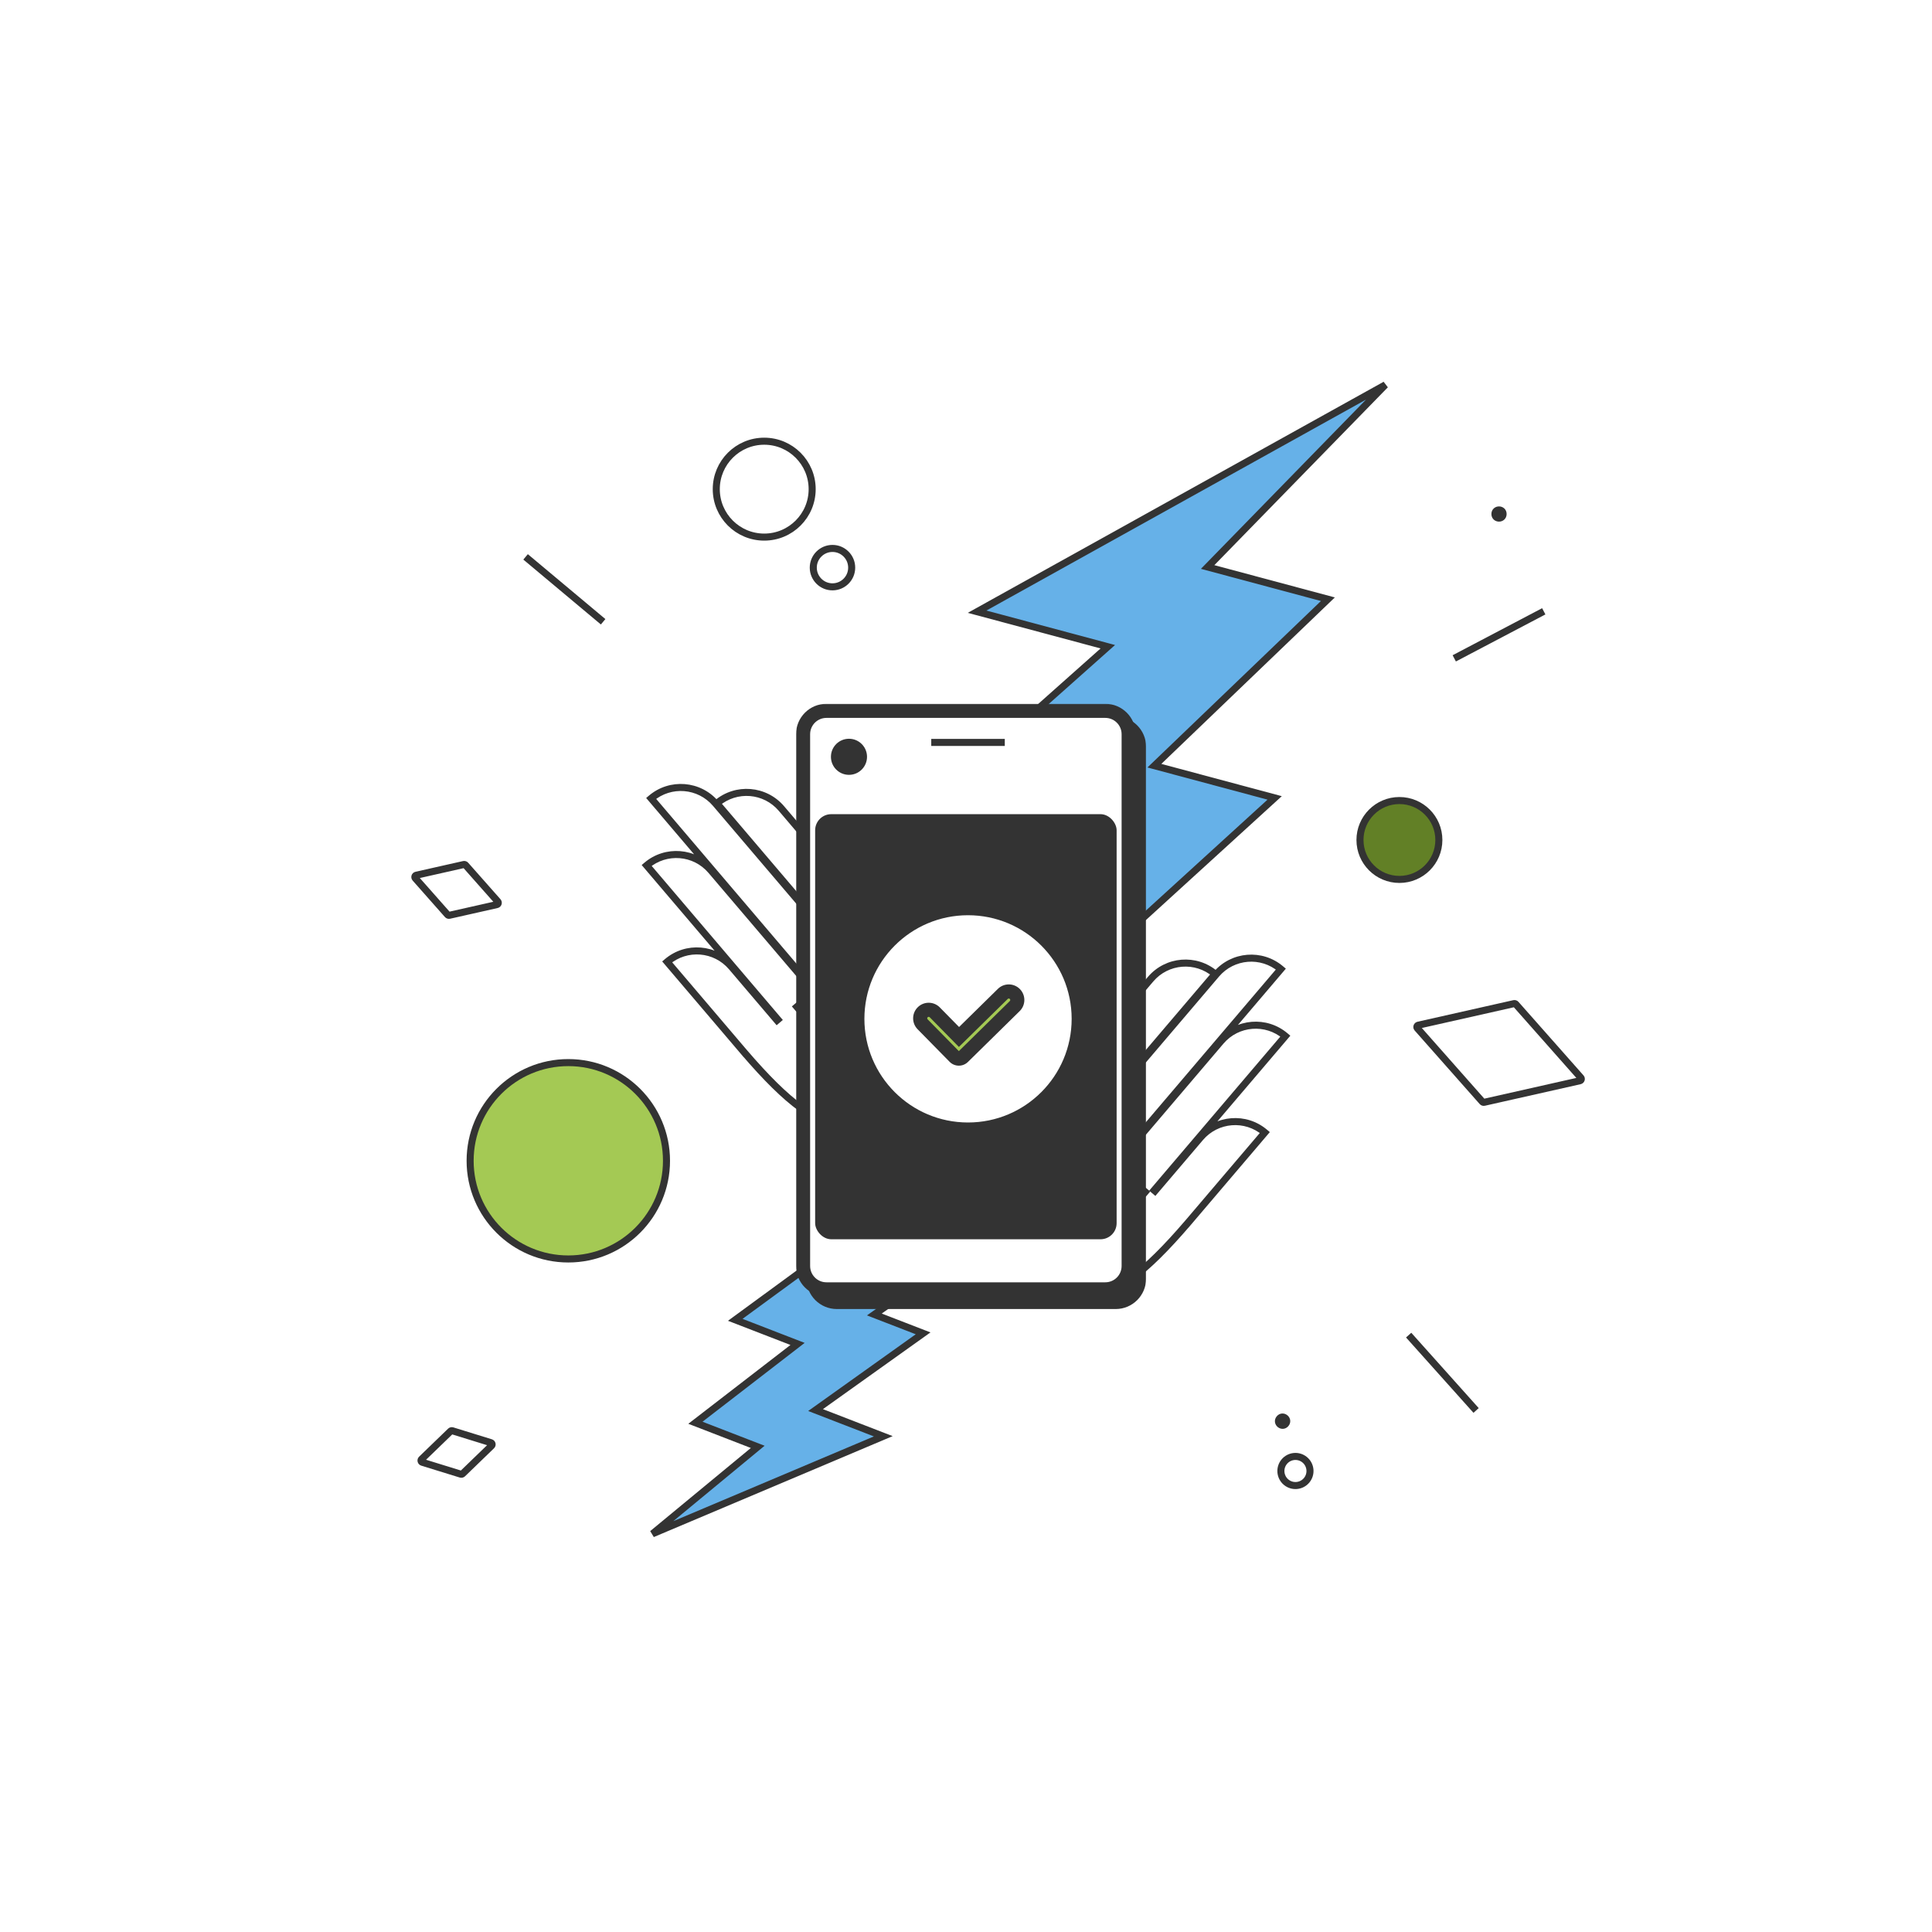 <svg width="1080" height="1080" viewBox="0 0 1080 1080" fill="none" xmlns="http://www.w3.org/2000/svg">
<rect width="1080" height="1080" fill="white"/>
<circle r="54.885" transform="matrix(1 -8.74228e-08 -8.74228e-08 -1 317.688 648.884)" fill="#A4C954" stroke="#333333" stroke-width="3.94"/>
<circle r="22.047" transform="matrix(1 -8.74228e-08 -8.74228e-08 -1 782.282 469.556)" fill="#628026" stroke="#333333" stroke-width="3.94"/>
<circle cx="724.16" cy="822.294" r="8.135" transform="rotate(-140.278 724.16 822.294)" fill="white" stroke="#333333" stroke-width="3.94"/>
<circle cx="716.97" cy="794.447" r="2.284" transform="rotate(-140.278 716.97 794.447)" fill="#333333" stroke="#333333" stroke-width="3.94"/>
<path d="M862.974 341.726L812.941 368.025" stroke="#333333" stroke-width="3.94"/>
<path d="M825.149 788.456L787.449 746.341" stroke="#333333" stroke-width="3.94"/>
<path d="M337.151 347.575L293.806 311.297" stroke="#333333" stroke-width="3.94"/>
<path d="M278.292 503.984L260.256 483.59C260.007 483.308 259.624 483.185 259.258 483.267L232.697 489.251C231.933 489.423 231.633 490.351 232.152 490.938L250.189 511.332C250.438 511.614 250.82 511.737 251.187 511.655L277.747 505.671C278.511 505.499 278.811 504.571 278.292 503.984Z" fill="white" stroke="#333333" stroke-width="3.94" stroke-linejoin="round"/>
<path d="M883.712 602.452L847.36 561.348C847.111 561.067 846.728 560.943 846.362 561.026L792.83 573.085C792.066 573.257 791.766 574.186 792.285 574.773L828.638 615.877C828.886 616.158 829.269 616.282 829.635 616.199L883.167 604.14C883.931 603.967 884.231 603.039 883.712 602.452Z" fill="white" stroke="#333333" stroke-width="3.94" stroke-linejoin="round"/>
<path d="M236.067 817.424L257.58 824.074C257.939 824.185 258.329 824.092 258.6 823.831L274.789 808.181C275.352 807.637 275.126 806.688 274.378 806.456L252.865 799.806C252.506 799.695 252.115 799.789 251.845 800.05L235.656 815.699C235.092 816.244 235.319 817.192 236.067 817.424Z" fill="white" stroke="#333333" stroke-width="3.94" stroke-linejoin="round"/>
<circle cx="427.203" cy="273.439" r="26.802" transform="rotate(-180 427.203 273.439)" fill="white" stroke="#333333" stroke-width="3.94"/>
<circle cx="465.36" cy="317.312" r="10.734" transform="rotate(-180 465.36 317.312)" stroke="#333333" stroke-width="3.94"/>
<circle cx="837.957" cy="287.341" r="2.284" fill="#333333" stroke="#333333" stroke-width="3.94"/>
<path d="M411.009 737.786L528.51 651.767L535.724 701.585L488.77 734.797L516.026 745.344L455.904 788.237L493.76 802.886L364.719 857.412L423.571 808.804L388.743 795.327L445.837 751.263L411.009 737.786Z" fill="#66B1E8" stroke="#333333" stroke-width="3.94"/>
<path fill-rule="evenodd" clip-rule="evenodd" d="M716.016 541.716C705.254 532.555 689.104 533.852 679.943 544.614L605.734 631.785L605.268 631.388L679.263 544.467C668.501 535.306 652.351 536.603 643.19 547.365L584.746 616.018C581.452 619.207 576.783 620.757 569.631 616.381C567.813 608.997 564.406 601.242 559.22 593.238L540.389 590.547C538.3 590.249 536.32 591.616 535.83 593.668C534.456 599.416 531.351 611.997 525.396 635.317C525.336 635.552 525.271 635.799 525.203 636.06C523.051 644.321 517.592 665.274 549.387 692.342C597.453 733.259 615.09 740.693 664.021 683.625L664.026 683.63L707.058 633.081C696.296 623.92 680.146 625.217 670.984 635.979L645.637 665.754L645.171 665.357L718.526 579.188C707.764 570.027 691.613 571.325 682.452 582.086L625.686 648.77L625.22 648.373L716.016 541.716Z" fill="white"/>
<path d="M679.943 544.614L681.443 545.891L681.443 545.891L679.943 544.614ZM716.016 541.716L717.293 540.216L718.793 541.493L717.516 542.993L716.016 541.716ZM605.734 631.785L607.235 633.062L605.958 634.562L604.457 633.285L605.734 631.785ZM605.268 631.388L603.991 632.888L602.491 631.611L603.768 630.111L605.268 631.388ZM679.263 544.467L680.54 542.967L682.04 544.244L680.763 545.744L679.263 544.467ZM643.19 547.365L644.69 548.642L644.69 548.642L643.19 547.365ZM584.746 616.018L586.246 617.295L586.185 617.367L586.117 617.433L584.746 616.018ZM569.631 616.381L568.603 618.061L567.912 617.638L567.718 616.852L569.631 616.381ZM559.22 593.238L559.499 591.288L560.386 591.415L560.873 592.167L559.22 593.238ZM540.389 590.547L540.11 592.498L540.11 592.498L540.389 590.547ZM535.83 593.668L537.746 594.126L537.746 594.126L535.83 593.668ZM525.396 635.317L523.487 634.829L523.487 634.829L525.396 635.317ZM525.203 636.06L523.297 635.563L523.297 635.563L525.203 636.06ZM664.021 683.625L662.525 682.343L663.803 680.853L665.298 682.125L664.021 683.625ZM664.026 683.63L665.526 684.907L664.249 686.407L662.749 685.13L664.026 683.63ZM707.058 633.081L708.335 631.581L709.835 632.858L708.558 634.358L707.058 633.081ZM645.637 665.754L647.137 667.031L645.86 668.531L644.36 667.254L645.637 665.754ZM645.171 665.357L643.894 666.857L642.394 665.58L643.671 664.08L645.171 665.357ZM718.526 579.188L719.803 577.688L721.303 578.965L720.026 580.465L718.526 579.188ZM682.452 582.086L683.952 583.363L683.952 583.363L682.452 582.086ZM625.686 648.77L627.186 650.047L625.909 651.547L624.409 650.27L625.686 648.77ZM625.22 648.373L623.943 649.873L622.443 648.596L623.72 647.096L625.22 648.373ZM678.443 543.337C688.309 531.747 705.703 530.349 717.293 540.216L714.739 543.216C704.806 534.76 689.899 535.957 681.443 545.891L678.443 543.337ZM604.234 630.508L678.443 543.337L681.443 545.891L607.235 633.062L604.234 630.508ZM604.457 633.285L603.991 632.888L606.545 629.888L607.011 630.285L604.457 633.285ZM680.763 545.744L606.768 632.665L603.768 630.111L677.763 543.19L680.763 545.744ZM641.69 546.088C651.556 534.498 668.95 533.1 680.54 542.967L677.986 545.967C668.053 537.511 653.146 538.709 644.69 548.642L641.69 546.088ZM583.246 614.741L641.69 546.088L644.69 548.642L586.246 617.295L583.246 614.741ZM586.117 617.433C584.247 619.244 581.861 620.704 578.825 620.997C575.804 621.289 572.423 620.399 568.603 618.061L570.659 614.7C573.991 616.739 576.521 617.262 578.446 617.076C580.357 616.891 581.952 615.981 583.376 614.602L586.117 617.433ZM567.718 616.852C565.96 609.712 562.652 602.158 557.567 594.309L560.873 592.167C566.16 600.327 569.665 608.282 571.544 615.91L567.718 616.852ZM558.941 595.188L540.11 592.498L540.667 588.597L559.499 591.288L558.941 595.188ZM540.11 592.498C539.043 592.345 538.003 593.049 537.746 594.126L533.913 593.21C534.637 590.183 537.557 588.153 540.667 588.597L540.11 592.498ZM537.746 594.126C536.369 599.889 533.26 612.481 527.304 635.804L523.487 634.829C529.441 611.512 532.544 598.943 533.913 593.21L537.746 594.126ZM527.304 635.804C527.243 636.045 527.177 636.297 527.11 636.556L523.297 635.563C523.365 635.302 523.428 635.059 523.487 634.829L527.304 635.804ZM527.11 636.556C526.052 640.618 524.259 647.524 526.479 656.684C528.7 665.845 535.004 677.51 550.664 690.841L548.11 693.842C531.975 680.105 525.111 667.761 522.65 657.612C520.19 647.464 522.203 639.763 523.297 635.563L527.11 636.556ZM550.664 690.841C562.682 701.072 572.689 709.114 581.716 714.582C590.729 720.042 598.602 722.833 606.361 722.758C614.098 722.683 622.003 719.753 631.075 713.218C640.17 706.667 650.326 696.571 662.525 682.343L665.517 684.908C653.25 699.214 642.853 709.589 633.377 716.415C623.878 723.258 615.195 726.613 606.399 726.698C597.624 726.783 589.017 723.611 579.675 717.952C570.347 712.302 560.125 704.07 548.11 693.842L550.664 690.841ZM665.298 682.125L665.303 682.13L662.749 685.13L662.744 685.126L665.298 682.125ZM662.526 682.353L705.558 631.804L708.558 634.358L665.526 684.907L662.526 682.353ZM705.781 634.581C695.848 626.125 680.94 627.323 672.484 637.256L669.484 634.702C679.351 623.112 696.745 621.714 708.335 631.581L705.781 634.581ZM672.484 637.256L647.137 667.031L644.137 664.477L669.484 634.702L672.484 637.256ZM644.36 667.254L643.894 666.857L646.448 663.857L646.914 664.254L644.36 667.254ZM720.026 580.465L646.671 666.634L643.671 664.08L717.025 577.911L720.026 580.465ZM680.952 580.809C690.819 569.219 708.213 567.822 719.803 577.688L717.249 580.689C707.315 572.233 692.408 573.43 683.952 583.363L680.952 580.809ZM624.186 647.493L680.952 580.809L683.952 583.363L627.186 650.047L624.186 647.493ZM624.409 650.27L623.943 649.873L626.497 646.873L626.963 647.27L624.409 650.27ZM717.516 542.993L626.72 649.65L623.72 647.096L714.516 540.439L717.516 542.993Z" fill="#333333"/>
<path d="M567.993 605.902C572.371 614.375 575.002 622.426 576.089 629.952C578.528 646.843 573.187 661.095 562.34 671.561" stroke="#333333" stroke-width="3.94"/>
<line y1="-1.97" x2="67.527" y2="-1.97" transform="matrix(0.761 0.648 0.648 -0.761 591.592 622.316)" stroke="#333333" stroke-width="3.94"/>
<path fill-rule="evenodd" clip-rule="evenodd" d="M363.985 446.305C374.747 437.144 390.897 438.442 400.059 449.203L474.267 536.375L474.733 535.978L400.738 449.057C411.5 439.895 427.65 441.193 436.811 451.954L495.255 520.607C498.549 523.797 503.218 525.347 510.37 520.97C512.189 513.586 515.595 505.832 520.781 497.828L539.613 495.137C541.701 494.839 543.681 496.205 544.172 498.258C545.545 504.006 548.65 516.586 554.606 539.906C554.666 540.141 554.73 540.389 554.798 540.649C556.95 548.91 562.41 569.864 530.614 596.931C482.548 637.849 464.911 645.283 415.98 588.215L415.975 588.219L372.944 537.671C383.705 528.51 399.856 529.807 409.017 540.568L434.364 570.344L434.83 569.947L361.476 483.778C372.237 474.617 388.388 475.914 397.549 486.676L454.316 553.359L454.781 552.963L363.985 446.305Z" fill="white"/>
<path d="M400.059 449.203L398.558 450.48L398.558 450.48L400.059 449.203ZM363.985 446.305L362.708 444.805L361.208 446.082L362.485 447.582L363.985 446.305ZM474.267 536.375L472.767 537.652L474.044 539.152L475.544 537.875L474.267 536.375ZM474.733 535.978L476.01 537.478L477.51 536.201L476.233 534.701L474.733 535.978ZM400.738 449.057L399.461 447.557L397.961 448.834L399.238 450.334L400.738 449.057ZM436.811 451.954L435.311 453.231L435.311 453.231L436.811 451.954ZM495.255 520.607L493.755 521.884L493.816 521.957L493.885 522.023L495.255 520.607ZM510.37 520.97L511.399 522.651L512.089 522.228L512.283 521.441L510.37 520.97ZM520.781 497.828L520.503 495.878L519.615 496.004L519.128 496.757L520.781 497.828ZM539.613 495.137L539.891 497.087L539.891 497.087L539.613 495.137ZM544.172 498.258L546.088 497.8L546.088 497.8L544.172 498.258ZM554.606 539.906L556.514 539.419L556.514 539.419L554.606 539.906ZM554.798 540.649L556.704 540.153L556.704 540.153L554.798 540.649ZM415.98 588.215L417.476 586.933L416.198 585.443L414.703 586.715L415.98 588.215ZM415.975 588.219L414.475 589.496L415.752 590.997L417.252 589.72L415.975 588.219ZM372.944 537.671L371.667 536.171L370.167 537.448L371.444 538.948L372.944 537.671ZM434.364 570.344L432.864 571.621L434.141 573.121L435.641 571.844L434.364 570.344ZM434.83 569.947L436.107 571.447L437.607 570.17L436.33 568.67L434.83 569.947ZM361.476 483.778L360.199 482.278L358.699 483.555L359.976 485.055L361.476 483.778ZM397.549 486.676L396.049 487.953L396.049 487.953L397.549 486.676ZM454.316 553.359L452.815 554.636L454.092 556.136L455.593 554.859L454.316 553.359ZM454.781 552.963L456.058 554.463L457.558 553.186L456.281 551.686L454.781 552.963ZM401.559 447.926C391.692 436.336 374.298 434.939 362.708 444.805L365.262 447.806C375.195 439.35 390.103 440.547 398.558 450.48L401.559 447.926ZM475.767 535.098L401.559 447.926L398.558 450.48L472.767 537.652L475.767 535.098ZM475.544 537.875L476.01 537.478L473.456 534.478L472.99 534.875L475.544 537.875ZM399.238 450.334L473.233 537.255L476.233 534.701L402.238 447.78L399.238 450.334ZM438.312 450.677C428.445 439.087 411.051 437.69 399.461 447.557L402.015 450.557C411.948 442.101 426.855 443.298 435.311 453.231L438.312 450.677ZM496.755 519.33L438.312 450.677L435.311 453.231L493.755 521.884L496.755 519.33ZM493.885 522.023C495.755 523.833 498.141 525.294 501.176 525.587C504.197 525.879 507.578 524.988 511.399 522.651L509.342 519.29C506.01 521.329 503.481 521.852 501.555 521.665C499.645 521.481 498.049 520.571 496.625 519.192L493.885 522.023ZM512.283 521.441C514.041 514.301 517.349 506.748 522.434 498.899L519.128 496.757C513.841 504.916 510.336 512.871 508.457 520.499L512.283 521.441ZM521.06 499.778L539.891 497.087L539.334 493.187L520.503 495.878L521.06 499.778ZM539.891 497.087C540.958 496.935 541.998 497.638 542.256 498.715L546.088 497.8C545.365 494.773 542.444 492.743 539.334 493.187L539.891 497.087ZM542.256 498.715C543.633 504.479 546.741 517.071 552.697 540.394L556.514 539.419C550.56 516.102 547.458 503.533 546.088 497.8L542.256 498.715ZM552.697 540.394C552.758 540.634 552.824 540.887 552.892 541.146L556.704 540.153C556.636 539.891 556.573 539.648 556.514 539.419L552.697 540.394ZM552.892 541.146C553.95 545.207 555.743 552.114 553.522 561.274C551.301 570.434 544.997 582.1 529.337 595.431L531.891 598.431C548.027 584.695 554.891 572.35 557.351 562.202C559.811 552.053 557.799 544.353 556.704 540.153L552.892 541.146ZM529.337 595.431C517.319 605.662 507.312 613.704 498.285 619.172C489.272 624.631 481.399 627.423 473.641 627.348C465.903 627.273 457.998 624.343 448.927 617.808C439.832 611.256 429.675 601.161 417.476 586.933L414.485 589.497C426.751 603.804 437.148 614.179 446.624 621.005C456.123 627.848 464.806 631.202 473.602 631.288C482.377 631.373 490.984 628.201 500.326 622.542C509.654 616.891 519.876 608.659 531.891 598.431L529.337 595.431ZM414.703 586.715L414.698 586.719L417.252 589.72L417.257 589.715L414.703 586.715ZM417.475 586.942L374.444 536.394L371.444 538.948L414.475 589.496L417.475 586.942ZM374.221 539.171C384.154 530.715 399.061 531.912 407.517 541.845L410.517 539.291C400.65 527.701 383.257 526.304 371.667 536.171L374.221 539.171ZM407.517 541.845L432.864 571.621L435.864 569.067L410.517 539.291L407.517 541.845ZM435.641 571.844L436.107 571.447L433.553 568.447L433.087 568.844L435.641 571.844ZM359.976 485.055L433.33 571.224L436.33 568.67L362.976 482.501L359.976 485.055ZM399.049 485.399C389.183 473.809 371.789 472.412 360.199 482.278L362.753 485.278C372.686 476.822 387.593 478.02 396.049 487.953L399.049 485.399ZM455.816 552.082L399.049 485.399L396.049 487.953L452.815 554.636L455.816 552.082ZM455.593 554.859L456.058 554.463L453.504 551.463L453.039 551.859L455.593 554.859ZM362.485 447.582L453.281 554.24L456.281 551.686L365.485 445.029L362.485 447.582Z" fill="#333333"/>
<path d="M517.67 502.405C513.293 510.879 510.661 518.929 509.574 526.456C507.135 543.347 512.476 557.599 523.323 568.065" stroke="#333333" stroke-width="3.94"/>
<line x1="495.349" y1="520.32" x2="443.93" y2="564.092" stroke="#333333" stroke-width="3.94"/>
<path d="M712.54 446.035L512.005 628.898L488.687 538.03L569.053 467.109L516.441 453.012L619.273 361.523L546.202 341.944L774.411 215.13L675.074 316.954L742.301 334.967L645.313 428.021L712.54 446.035Z" fill="#66B1E8" stroke="#333333" stroke-width="3.94"/>
<mask id="path-24-outside-1_901_868" maskUnits="userSpaceOnUse" x="450.738" y="400.428" width="190" height="332" fill="black">
<rect fill="white" x="450.738" y="400.428" width="190" height="332"/>
<path fill-rule="evenodd" clip-rule="evenodd" d="M545.899 404.429L623.681 404.429C630.891 404.429 636.736 410.274 636.736 417.484L636.736 714.764C636.736 721.973 630.891 727.818 623.681 727.818L467.792 727.818C460.583 727.818 454.738 721.973 454.738 714.764L454.738 417.484C454.738 410.274 460.583 404.429 467.792 404.429L545.568 404.429C545.623 404.428 545.678 404.428 545.734 404.428C545.789 404.428 545.844 404.428 545.899 404.429Z"/>
</mask>
<path fill-rule="evenodd" clip-rule="evenodd" d="M545.899 404.429L623.681 404.429C630.891 404.429 636.736 410.274 636.736 417.484L636.736 714.764C636.736 721.973 630.891 727.818 623.681 727.818L467.792 727.818C460.583 727.818 454.738 721.973 454.738 714.764L454.738 417.484C454.738 410.274 460.583 404.429 467.792 404.429L545.568 404.429C545.623 404.428 545.678 404.428 545.734 404.428C545.789 404.428 545.844 404.428 545.899 404.429Z" fill="#333333"/>
<path d="M545.899 404.429L545.838 408.369L545.869 408.369L545.899 408.369L545.899 404.429ZM623.681 404.429L623.681 408.369L623.681 404.429ZM636.736 417.484L640.676 417.484L636.736 417.484ZM636.736 714.764L632.796 714.764L636.736 714.764ZM454.738 714.764L450.798 714.764L454.738 714.764ZM454.738 417.484L458.678 417.484L454.738 417.484ZM545.568 404.429L545.568 408.369L545.599 408.369L545.63 408.369L545.568 404.429ZM545.899 408.369L623.681 408.369L623.681 400.489L545.899 400.489L545.899 408.369ZM623.681 408.369C628.715 408.369 632.796 412.45 632.796 417.484L640.676 417.484C640.676 408.098 633.067 400.489 623.681 400.489L623.681 408.369ZM632.796 417.484L632.796 714.764L640.676 714.764L640.676 417.484L632.796 417.484ZM632.796 714.764C632.796 719.797 628.715 723.878 623.681 723.878L623.681 731.758C633.067 731.758 640.676 724.149 640.676 714.764L632.796 714.764ZM623.681 723.878L467.792 723.878L467.792 731.758L623.681 731.758L623.681 723.878ZM467.792 723.878C462.759 723.878 458.678 719.797 458.678 714.764L450.798 714.764C450.798 724.149 458.407 731.758 467.792 731.758L467.792 723.878ZM458.678 714.764L458.678 417.484L450.798 417.484L450.798 714.764L458.678 714.764ZM458.678 417.484C458.678 412.45 462.759 408.369 467.792 408.369L467.792 400.489C458.407 400.489 450.798 408.098 450.798 417.484L458.678 417.484ZM467.792 408.369L545.568 408.369L545.568 400.489L467.792 400.489L467.792 408.369ZM545.63 408.369C545.664 408.368 545.699 408.368 545.734 408.368L545.734 400.488C545.658 400.488 545.582 400.489 545.506 400.49L545.63 408.369ZM545.734 408.368C545.769 408.368 545.803 408.368 545.838 408.369L545.961 400.49C545.885 400.489 545.81 400.488 545.734 400.488L545.734 408.368Z" fill="#333333" mask="url(#path-24-outside-1_901_868)"/>
<mask id="path-26-outside-2_901_868" maskUnits="userSpaceOnUse" x="444.928" y="393.367" width="190" height="332" fill="black">
<rect fill="white" x="444.928" y="393.367" width="190" height="332"/>
<path fill-rule="evenodd" clip-rule="evenodd" d="M540.111 397.369L617.871 397.369C625.081 397.369 630.926 403.214 630.926 410.424L630.926 707.703C630.926 714.913 625.081 720.758 617.871 720.758L461.982 720.758C454.772 720.758 448.928 714.913 448.928 707.703L448.928 410.424C448.928 403.214 454.772 397.369 461.982 397.369L539.737 397.369C539.799 397.368 539.861 397.367 539.924 397.367C539.986 397.367 540.049 397.368 540.111 397.369Z"/>
</mask>
<path fill-rule="evenodd" clip-rule="evenodd" d="M540.111 397.369L617.871 397.369C625.081 397.369 630.926 403.214 630.926 410.424L630.926 707.703C630.926 714.913 625.081 720.758 617.871 720.758L461.982 720.758C454.772 720.758 448.928 714.913 448.928 707.703L448.928 410.424C448.928 403.214 454.772 397.369 461.982 397.369L539.737 397.369C539.799 397.368 539.861 397.367 539.924 397.367C539.986 397.367 540.049 397.368 540.111 397.369Z" fill="white"/>
<path d="M540.111 397.369L540.042 401.308L540.076 401.309L540.111 401.309L540.111 397.369ZM461.982 397.369L461.982 393.429L461.982 397.369ZM539.737 397.369L539.737 401.309L539.771 401.309L539.806 401.308L539.737 397.369ZM540.111 401.309L617.871 401.309L617.871 393.429L540.111 393.429L540.111 401.309ZM617.871 401.309C622.905 401.309 626.986 405.39 626.986 410.424L634.866 410.424C634.866 401.038 627.257 393.429 617.871 393.429L617.871 401.309ZM626.986 410.424L626.986 707.703L634.866 707.703L634.866 410.424L626.986 410.424ZM626.986 707.703C626.986 712.737 622.905 716.818 617.871 716.818L617.871 724.698C627.257 724.698 634.866 717.089 634.866 707.703L626.986 707.703ZM617.871 716.818L461.982 716.818L461.982 724.698L617.871 724.698L617.871 716.818ZM461.982 716.818C456.948 716.818 452.868 712.737 452.868 707.703L444.988 707.703C444.988 717.089 452.596 724.698 461.982 724.698L461.982 716.818ZM452.868 707.703L452.868 410.424L444.988 410.424L444.988 707.703L452.868 707.703ZM452.868 410.424C452.868 405.39 456.948 401.309 461.982 401.309L461.982 393.429C452.596 393.429 444.988 401.038 444.988 410.424L452.868 410.424ZM461.982 401.309L539.737 401.309L539.737 393.429L461.982 393.429L461.982 401.309ZM539.806 401.308C539.845 401.308 539.885 401.307 539.924 401.307L539.924 393.427C539.838 393.427 539.752 393.428 539.667 393.43L539.806 401.308ZM539.924 401.307C539.963 401.307 540.002 401.308 540.042 401.308L540.181 393.43C540.095 393.428 540.01 393.427 539.924 393.427L539.924 401.307Z" fill="#333333" mask="url(#path-26-outside-2_901_868)"/>
<circle cx="474.583" cy="423.057" r="10.087" fill="#333333"/>
<rect x="455.674" y="455.125" width="168.526" height="237.63" rx="9" fill="#333333"/>
<circle cx="541.131" cy="569.548" r="59.899" fill="white" stroke="#333333" stroke-width="3.94"/>
<mask id="path-31-outside-3_901_868" maskUnits="userSpaceOnUse" x="506.754" y="529.184" width="70.093" height="69.909" fill="black">
<rect fill="white" x="506.754" y="529.184" width="70.093" height="69.909"/>
<path fill-rule="evenodd" clip-rule="evenodd" d="M529.383 586.454C529.35 586.421 529.317 586.388 529.284 586.355L529.284 586.354L515.751 572.584C513.907 570.708 513.933 567.691 515.809 565.847C517.686 564.003 520.702 564.029 522.546 565.905L536.08 579.675L560.577 555.598C562.454 553.754 565.47 553.78 567.314 555.657C569.158 557.533 569.132 560.55 567.256 562.394L542.758 586.471C542.719 586.509 542.68 586.547 542.641 586.584L538.318 590.833C537.017 592.112 534.926 592.094 533.647 590.793L529.383 586.454Z"/>
</mask>
<path fill-rule="evenodd" clip-rule="evenodd" d="M529.383 586.454C529.35 586.421 529.317 586.388 529.284 586.355L529.284 586.354L515.751 572.584C513.907 570.708 513.933 567.691 515.809 565.847C517.686 564.003 520.702 564.029 522.546 565.905L536.08 579.675L560.577 555.598C562.454 553.754 565.47 553.78 567.314 555.657C569.158 557.533 569.132 560.55 567.256 562.394L542.758 586.471C542.719 586.509 542.68 586.547 542.641 586.584L538.318 590.833C537.017 592.112 534.926 592.094 533.647 590.793L529.383 586.454Z" fill="#A4C954"/>
<path d="M529.284 586.355L526.474 589.117L523.712 586.306L526.522 583.545L529.284 586.355ZM529.383 586.454L532.153 583.652L532.173 583.672L532.193 583.692L529.383 586.454ZM529.284 586.354L532.094 583.592L534.856 586.402L532.046 589.164L529.284 586.354ZM536.08 579.675L538.841 582.485L536.031 585.247L533.27 582.437L536.08 579.675ZM560.577 555.598L563.339 558.409L563.339 558.409L560.577 555.598ZM567.256 562.394L564.494 559.584L564.494 559.584L567.256 562.394ZM542.758 586.471L545.519 589.281L545.519 589.281L542.758 586.471ZM542.641 586.584L539.88 583.774L539.903 583.751L539.927 583.728L542.641 586.584ZM538.318 590.833L535.556 588.023L538.318 590.833ZM532.094 583.593C532.113 583.613 532.133 583.633 532.153 583.652L526.613 589.256C526.566 589.21 526.52 589.164 526.474 589.117L532.094 583.593ZM532.046 589.164L532.045 589.165L526.522 583.545L526.523 583.544L532.046 589.164ZM518.561 569.822L532.094 583.592L526.474 589.116L512.941 575.346L518.561 569.822ZM518.571 568.657C518.246 568.976 518.242 569.498 518.561 569.822L512.941 575.346C509.571 571.917 509.619 566.407 513.047 563.037L518.571 568.657ZM519.736 568.667C519.417 568.343 518.896 568.338 518.571 568.657L513.047 563.037C516.476 559.668 521.987 559.715 525.356 563.144L519.736 568.667ZM533.27 582.437L519.736 568.667L525.356 563.144L538.89 576.914L533.27 582.437ZM563.339 558.409L538.841 582.485L533.318 576.865L557.816 552.788L563.339 558.409ZM564.504 558.419C564.185 558.094 563.664 558.09 563.339 558.409L557.816 552.788C561.244 549.419 566.755 549.467 570.124 552.895L564.504 558.419ZM564.494 559.584C564.819 559.265 564.823 558.743 564.504 558.419L570.124 552.895C573.494 556.323 573.446 561.834 570.018 565.204L564.494 559.584ZM539.996 583.661L564.494 559.584L570.018 565.204L545.519 589.281L539.996 583.661ZM539.927 583.728C539.95 583.706 539.973 583.684 539.996 583.661L545.519 589.281C545.465 589.335 545.411 589.387 545.356 589.439L539.927 583.728ZM535.556 588.023L539.88 583.774L545.403 589.394L541.079 593.643L535.556 588.023ZM536.457 588.031C536.21 587.78 535.807 587.777 535.556 588.023L541.079 593.643C538.227 596.447 533.641 596.407 530.837 593.555L536.457 588.031ZM532.193 583.692L536.457 588.031L530.837 593.555L526.573 589.216L532.193 583.692Z" fill="#333333" mask="url(#path-31-outside-3_901_868)"/>
<line x1="520.576" y1="415.02" x2="561.685" y2="415.02" stroke="#333333" stroke-width="3.94"/>
</svg>
